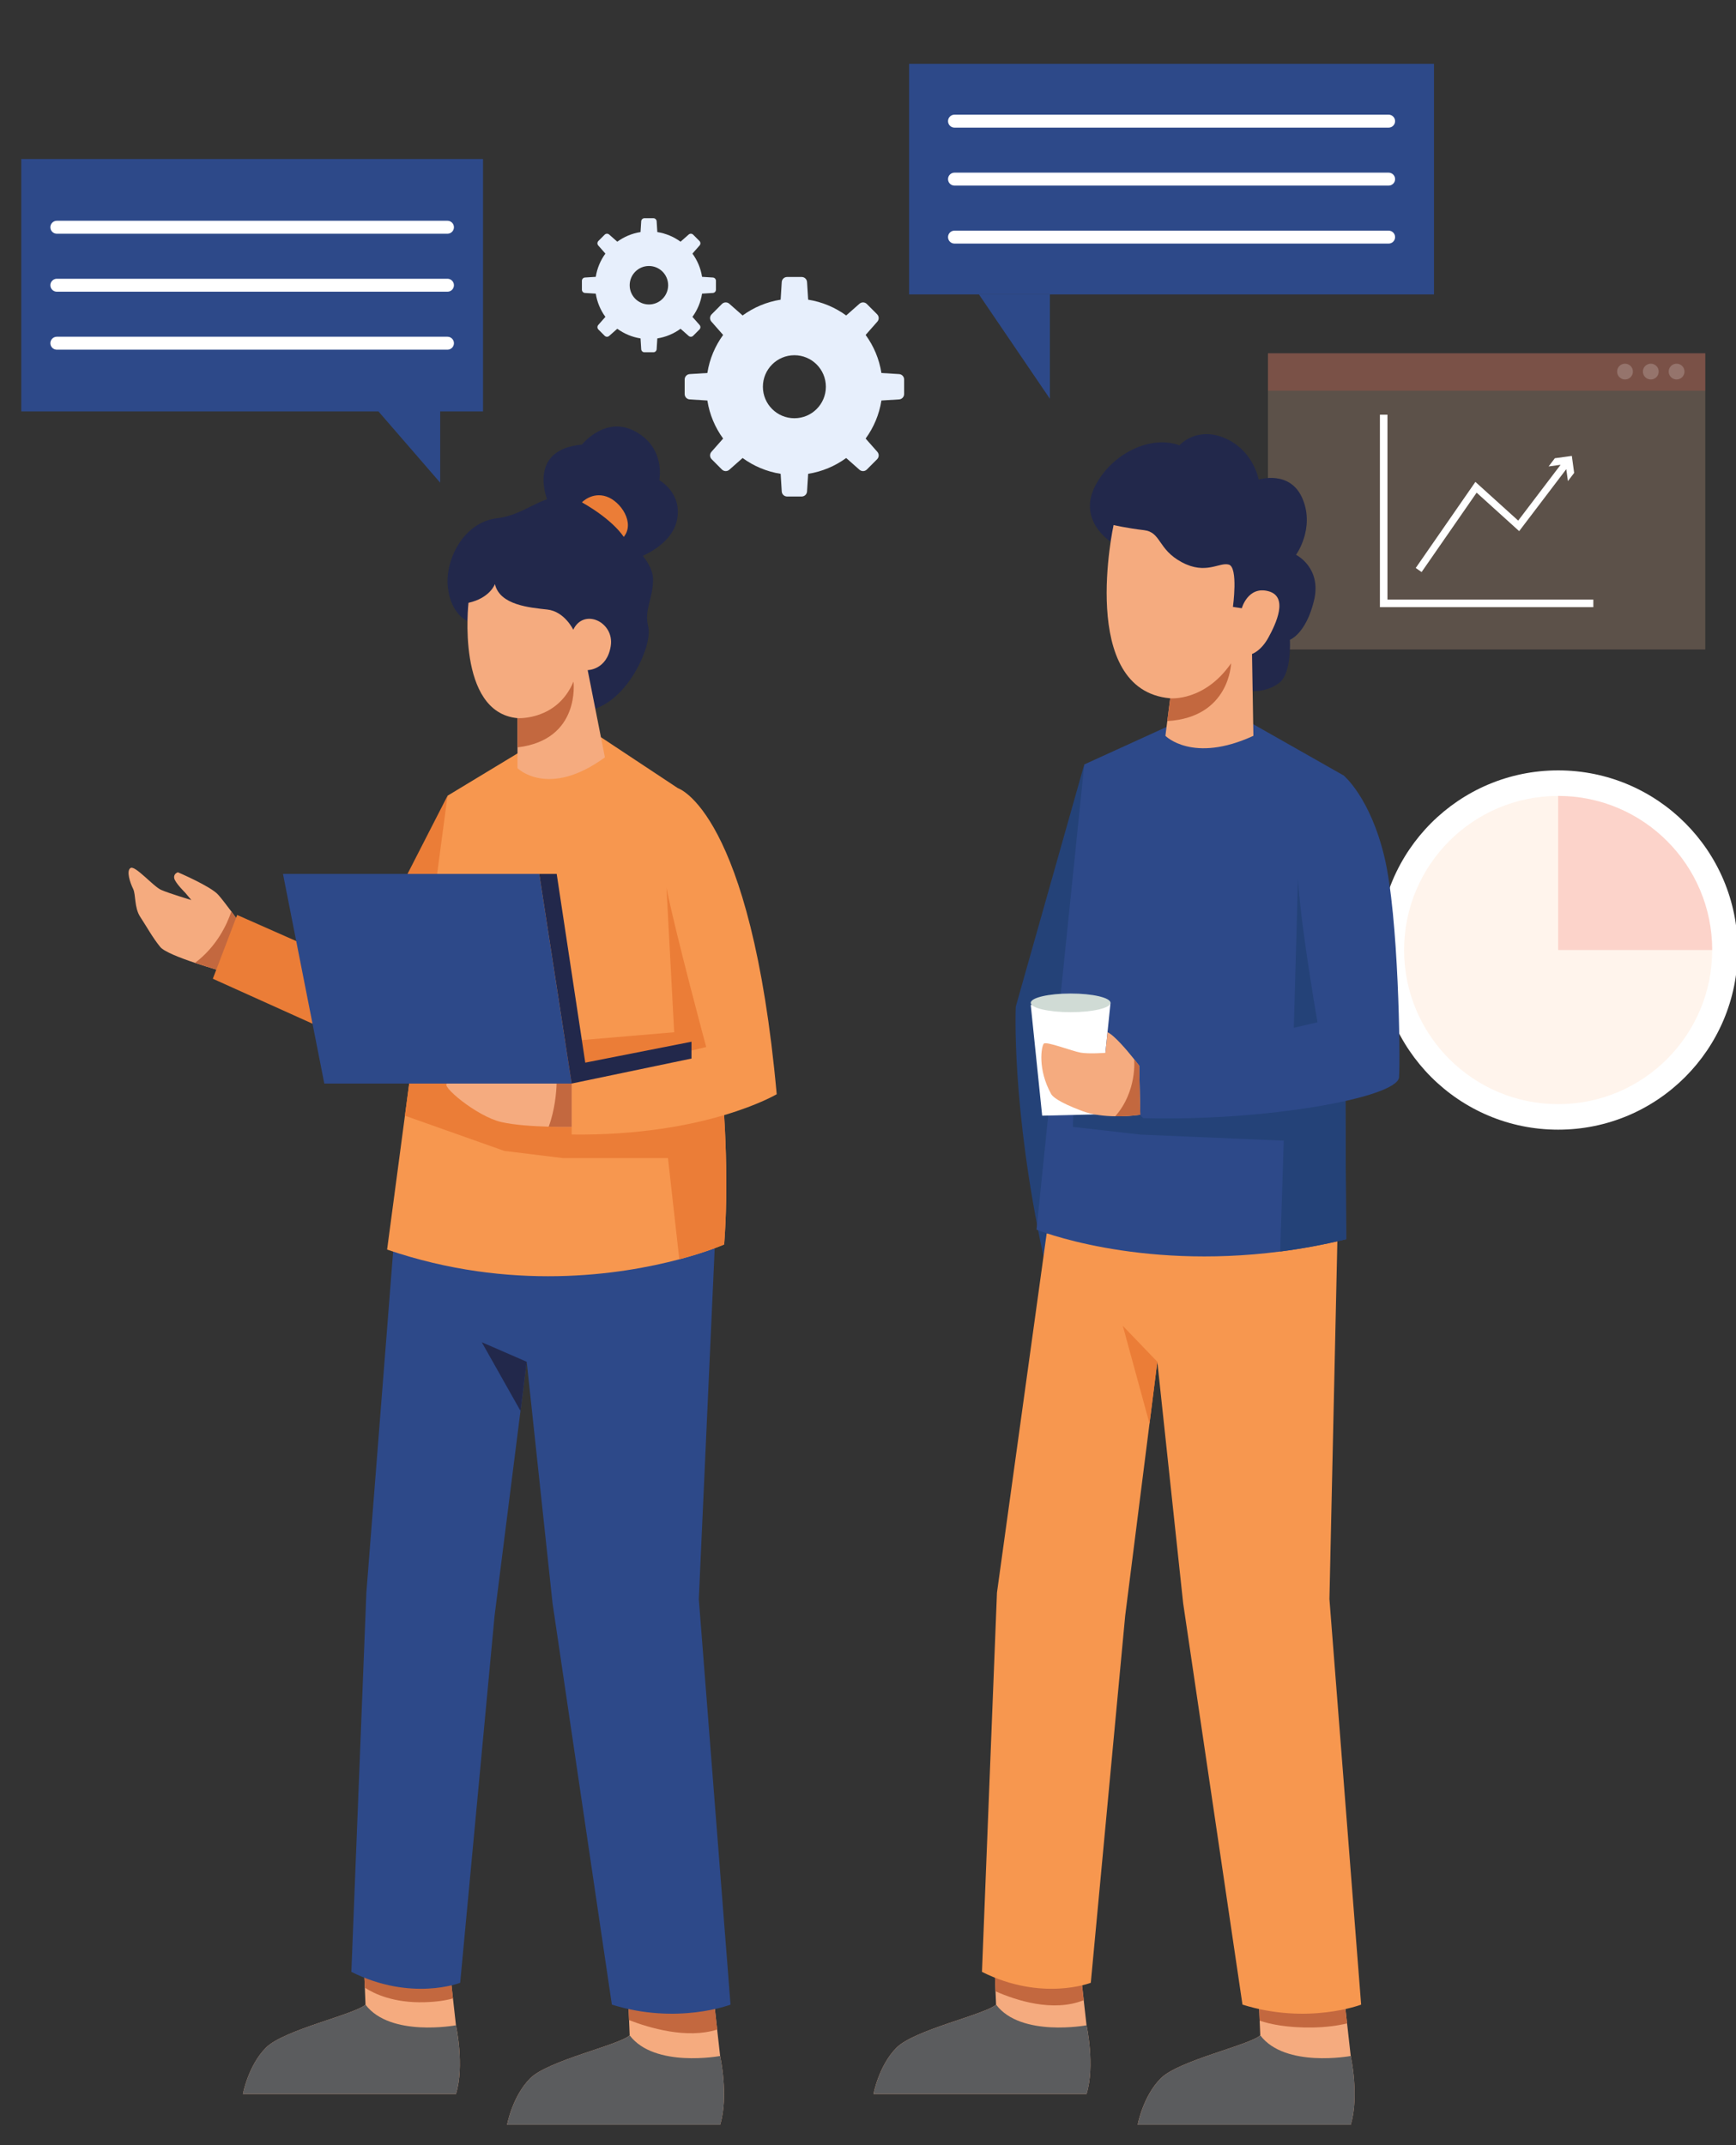 <svg xmlns="http://www.w3.org/2000/svg" width="408" height="504" viewBox="0 0 408 504" fill="none"><rect x="0" y="0" width="408" height="504" fill="#333333" stroke="none"/><g clip-path="url(#clip0_80_20155)"><path d="M408.403 223.208C408.403 246.514 389.514 265.414 366.207 265.414C342.9 265.414 324 246.514 324 223.208C324 199.9 342.9 181 366.207 181C389.514 181 408.403 199.9 408.403 223.208Z" fill="white"></path><path opacity="0.2" d="M402.406 223.208C402.406 243.202 386.201 259.416 366.206 259.416C346.211 259.416 329.998 243.202 329.998 223.208C329.998 203.213 346.211 186.999 366.206 186.999C386.201 186.999 402.406 203.213 402.406 223.208Z" fill="#FFCAA3"></path><path opacity="0.2" d="M402.406 223.208H366.206V186.999C386.201 186.999 402.406 203.213 402.406 223.208Z" fill="#F25044"></path><path opacity="0.2" d="M400.781 152.594H298V83H400.781V152.594Z" fill="#FFCAA3"></path><path d="M374.47 142.648H324.312V97.433H326.087V140.874H374.47V142.648Z" fill="white"></path><path d="M369.962 111.107L369.417 107.116L365.425 107.66L363.962 109.586L366.776 109.201L356.81 122.315L346.752 113.221L332.729 133.446L334.109 134.402L347.043 115.749L357.04 124.789L368.115 110.219L368.498 113.033L369.962 111.107Z" fill="white"></path><path opacity="0.2" d="M400.781 91.797H298V83H400.781V91.797Z" fill="#F25044"></path><path opacity="0.2" d="M395.894 87.301C395.894 88.326 395.063 89.158 394.037 89.158C393.012 89.158 392.18 88.326 392.18 87.301C392.18 86.275 393.012 85.444 394.037 85.444C395.063 85.444 395.894 86.275 395.894 87.301Z" fill="white"></path><path opacity="0.2" d="M389.834 87.301C389.834 88.326 389.003 89.158 387.977 89.158C386.951 89.158 386.12 88.326 386.12 87.301C386.12 86.275 386.951 85.444 387.977 85.444C389.003 85.444 389.834 86.275 389.834 87.301Z" fill="white"></path><path opacity="0.2" d="M383.774 87.301C383.774 88.326 382.942 89.158 381.917 89.158C380.891 89.158 380.06 88.326 380.06 87.301C380.06 86.275 380.891 85.444 381.917 85.444C382.942 85.444 383.774 86.275 383.774 87.301Z" fill="white"></path><path d="M169.249 499.209H119.177C119.177 499.209 120.418 492.488 124.607 488.299C128.786 484.108 145.447 480.508 147.991 478.197L147.843 474.622L147.782 473.134L147.499 466.057L167.713 469.289L168.499 476.342L168.549 476.833L169.249 483.052C169.249 483.052 171.313 492.488 169.249 499.209Z" fill="#F5AB7F"></path><path d="M168.549 476.833C161.459 479.106 152.624 476.465 147.844 474.622L147.783 473.134L147.5 466.056L167.713 469.289L168.5 476.342L168.549 476.833Z" fill="#C3683F"></path><path d="M119.181 499.209H169.25C171.314 492.489 169.25 483.049 169.25 483.049C169.25 483.049 153.819 485.918 147.991 478.202C145.449 480.506 128.785 484.106 124.606 488.297C120.414 492.489 119.181 499.209 119.181 499.209Z" fill="#5B5C5E"></path><path d="M107.16 491.997H57.087C57.087 491.997 58.328 485.276 62.519 481.085C66.696 476.896 83.359 473.295 85.902 470.985L85.743 467.004L85.694 465.923L85.411 458.845L105.624 462.076L106.411 469.129L106.459 469.523L107.16 475.839C107.16 475.839 109.224 485.276 107.16 491.997Z" fill="#F5AB7F"></path><path d="M106.458 469.522C104.8 469.989 102.601 470.344 99.689 470.419C92.586 470.603 88.04 468.49 85.742 467.003L85.693 465.922L85.41 458.844L105.624 462.075L106.41 469.129L106.458 469.522Z" fill="#C3683F"></path><path d="M57.088 491.997H107.156C109.221 485.276 107.156 475.836 107.156 475.836C107.156 475.836 91.725 478.706 85.899 470.99C83.356 473.295 66.691 476.893 62.512 481.085C58.321 485.276 57.088 491.997 57.088 491.997Z" fill="#5B5C5E"></path><path d="M168.045 291.644L164.237 375.696L171.69 470.98C171.69 470.98 159.189 475.788 143.802 470.98L129.858 376.658L123.789 319.943L116.236 379.623L108.154 465.851C108.154 465.851 96.683 470.339 82.577 463.287L86.104 374.174L92.555 292.043L168.045 291.644Z" fill="#2D4989"></path><path d="M57.087 217.894L52.873 228.389C52.873 228.389 49.457 227.442 45.832 226.226C42.293 225.046 38.557 223.583 37.673 222.502C35.879 220.327 34.441 217.661 32.979 215.449C31.504 213.225 31.971 210.19 31.271 208.801C30.583 207.413 29.612 204.538 30.705 203.923C31.799 203.309 36.027 208.249 37.857 209.071C39.676 209.883 44.972 211.467 44.972 211.467L43.521 209.735C43.521 209.735 41.113 207.375 40.941 206.307C40.757 205.238 41.813 204.943 41.813 204.943C41.813 204.943 49.543 208.237 51.288 210.227C52.061 211.087 53.253 212.659 54.372 214.146C55.797 216.089 57.087 217.894 57.087 217.894Z" fill="#F5AB7F"></path><path d="M57.087 217.894L52.873 228.389C52.873 228.389 49.457 227.442 45.832 226.226C50.956 222.367 53.352 217.182 54.372 214.146C55.797 216.089 57.087 217.894 57.087 217.894Z" fill="#C3683F"></path><path d="M105.182 186.958L84.354 227.619L55.74 214.969L50.018 229.954L89.475 247.739L106.643 229.954L105.182 186.958Z" fill="#EB7D37"></path><path d="M170.196 292.383C170.196 292.383 166.35 294.091 159.654 295.873C145.854 299.535 119.988 303.528 90.978 293.587L95.167 262.131L97.084 247.741L105.182 186.955L121.623 177.013L141.234 173.205L159.31 185.173C159.31 185.173 161.398 194.56 163.794 208.581C167.628 231.116 172.236 265.645 170.196 292.383Z" fill="#F7974F"></path><path d="M170.195 292.382C170.195 292.382 166.349 294.09 159.653 295.873L156.986 272.084H132.226L118.513 270.4L95.166 262.13L97.083 247.741L158.447 242.52L156.642 208.642C156.642 208.642 159.554 208.605 163.793 208.581C167.627 231.116 172.235 265.645 170.195 292.382Z" fill="#EB7D37"></path><path d="M128.574 117.295C128.574 117.295 123.886 105.597 136.762 104.468C136.762 104.468 142.296 97.465 149.412 101.419C156.528 105.372 154.947 112.827 154.947 112.827C154.947 112.827 160.368 115.763 159.125 122.088C157.883 128.413 149.751 131.124 149.751 131.124L128.574 117.295Z" fill="#22284B"></path><path d="M136.761 118.022C136.761 118.022 139.133 115.517 142.522 116.657C145.91 117.796 149.298 122.878 146.587 126.154C146.587 126.154 140.714 124.121 136.761 118.022Z" fill="#EB7D37"></path><path d="M109.869 145.918C109.869 145.918 105.926 144.338 105.249 137.901C104.572 131.462 108.976 122.653 116.882 121.749C124.789 120.845 129.194 113.73 136.761 118.022C144.329 122.314 146.588 126.154 146.588 126.154C146.588 126.154 153.478 131.35 153.478 136.094C153.478 140.837 151.332 143.097 152.349 147.276C153.365 151.454 147.966 163.785 139.904 166.486L109.869 145.918Z" fill="#22284B"></path><path d="M110.105 141.628C110.105 141.628 107.169 167.367 121.627 168.729V180.483C121.627 180.483 128.84 187.655 142.168 177.941L138.117 157.441C138.117 157.441 142.635 157.441 143.539 151.793C144.443 146.147 137.213 142.757 134.729 147.953C134.729 147.953 132.696 143.661 128.629 143.209C124.563 142.757 117.448 142.193 116.319 137.224C116.319 137.224 115.189 140.499 110.105 141.628Z" fill="#F5AB7F"></path><path d="M159.31 185.174C159.31 185.174 176.52 190.471 182.544 257.086C182.544 257.086 165.977 266.934 134.352 266.553V253.522L165.977 245.993C165.977 245.993 159.05 220.39 156.641 208.645C154.23 196.898 159.31 185.174 159.31 185.174Z" fill="#F7974F"></path><path d="M134.352 254.573V264.748C134.352 264.748 132.029 264.797 128.958 264.71C125.444 264.613 120.922 264.342 117.788 263.617C111.914 262.253 103.19 254.806 105.181 254.573C106.729 254.401 123.38 254.5 130.813 254.537C132.976 254.561 134.352 254.573 134.352 254.573Z" fill="#F5AB7F"></path><path d="M134.351 254.573V264.748C134.351 264.748 132.029 264.797 128.958 264.71C130.433 260.693 130.763 256.552 130.813 254.537C132.975 254.561 134.351 254.573 134.351 254.573Z" fill="#C3683F"></path><path d="M134.352 254.577H76.221L66.508 205.332H126.739L134.352 254.577Z" fill="#2D4989"></path><path d="M134.352 254.577L162.514 248.704V244.75L137.552 249.664L130.837 205.332H126.738L134.352 254.577Z" fill="#22284B"></path><path d="M123.789 319.943L113.23 315.354L122.328 331.487L123.789 319.943Z" fill="#22284B"></path><path d="M121.626 168.729C121.626 168.729 130.941 169.344 134.786 160.128C134.786 160.128 136.514 173.832 121.626 175.595V168.729Z" fill="#C3683F"></path><path d="M261.029 127.276C261.029 127.276 253.39 122.423 257.237 114.49C261.084 106.555 270.46 102.108 277.19 104.632C277.19 104.632 281.157 100.064 287.889 102.95C294.621 105.835 295.822 112.686 295.822 112.686C295.822 112.686 303.276 110.282 306.161 117.254C309.045 124.226 304.598 130.356 304.598 130.356C304.598 130.356 310.729 133.362 308.805 141.175C306.882 148.988 303.156 150.311 303.156 150.311C303.156 150.311 303.626 158.124 300.686 160.408C297.746 162.692 294.4 162.336 294.4 162.336L261.029 127.276Z" fill="#22284B"></path><path d="M254.828 179.601L238.725 236.524C238.725 236.524 237.626 259.78 245.245 295.197L251.622 281.857L254.828 179.601Z" fill="#244278"></path><path d="M317.452 499.209H267.379C267.379 499.209 268.62 492.488 272.811 488.299C276.988 484.108 293.651 480.508 296.194 478.197L296.047 474.757L295.986 473.134L295.703 466.057L315.916 469.289L316.592 475.396L316.702 476.342L317.452 483.052C317.452 483.052 319.516 492.488 317.452 499.209Z" fill="#F5AB7F"></path><path d="M267.389 499.209H317.458C319.523 492.489 317.458 483.049 317.458 483.049C317.458 483.049 302.027 485.918 296.199 478.202C293.658 480.506 276.993 484.106 272.814 488.297C268.623 492.489 267.389 499.209 267.389 499.209Z" fill="#5B5C5E"></path><path d="M255.361 491.997H205.289C205.289 491.997 206.53 485.276 210.72 481.085C214.898 476.896 231.56 473.295 234.104 470.985L233.969 467.852L233.894 465.923L233.613 458.845L253.825 462.076L254.612 469.129L254.698 469.94L255.361 475.839C255.361 475.839 257.426 485.276 255.361 491.997Z" fill="#F5AB7F"></path><path d="M254.612 469.129L254.699 469.94C247.436 472.84 238.736 469.953 233.969 467.852L233.895 465.923L233.613 458.845L253.825 462.076L254.612 469.129Z" fill="#C3683F"></path><path d="M316.591 475.396C314.415 475.924 311.725 476.305 308.445 476.354C302.62 476.44 298.59 475.605 296.046 474.757L295.985 473.134L295.702 466.057L315.915 469.289L316.591 475.396Z" fill="#C3683F"></path><path d="M205.296 491.997H255.365C257.429 485.276 255.365 475.836 255.365 475.836C255.365 475.836 239.935 478.706 234.107 470.99C231.564 473.295 214.9 476.893 210.721 481.085C206.529 485.276 205.296 491.997 205.296 491.997Z" fill="#5B5C5E"></path><path d="M314.311 291.634L312.446 375.696L319.898 470.98C319.898 470.98 307.397 475.788 292.01 470.98L278.067 376.658L271.998 319.943L264.443 379.623L256.362 465.851C256.362 465.851 244.89 470.339 230.786 463.287L234.311 374.174L245.998 289.759L314.311 291.634Z" fill="#F7974F"></path><path d="M316.371 291.154C311.013 292.469 305.828 293.402 300.876 294.041C267.023 298.429 243.603 288.905 243.603 288.905L254.833 179.606L274.163 170.796L294.535 170.145L315.792 182.198L315.94 209.293L316.371 291.154Z" fill="#2D4989"></path><path d="M300.876 294.041L301.71 267.992L267.993 266.566L252.154 264.76L252.352 258.616L303.873 248.872L305.053 206.652C305.053 206.652 309.76 207.757 315.94 209.293L316.37 291.154C311.013 292.469 305.828 293.402 300.876 294.041Z" fill="#244278"></path><path d="M261.718 123.356C261.718 123.356 253.225 162.143 275.022 164.065L273.899 172.88C273.899 172.88 280.31 179.452 294.575 172.88L294.254 153.648C294.254 153.648 296.338 153.007 298.101 149.801C299.865 146.596 302.909 140.184 298.101 138.903C293.293 137.62 291.85 142.909 291.85 142.909L289.767 142.588C289.767 142.588 291.049 133.293 288.805 132.652C286.561 132.011 283.435 135.136 277.746 132.091C272.057 129.045 272.938 125.039 268.851 124.557C264.763 124.077 261.718 123.356 261.718 123.356Z" fill="#F5AB7F"></path><path d="M315.797 182.202C315.797 182.202 321.982 187.294 325.347 201.238C328.714 215.182 329.131 248.278 328.81 253.087C328.49 257.895 297.219 263.505 268.691 262.703C268.691 262.703 265.443 260.885 267.847 249.826L309.641 240.185C309.641 240.185 304.191 209.091 304.993 201.238C305.794 193.385 310.573 184.802 315.797 182.202Z" fill="#2D4989"></path><path d="M260.998 235.617L242.246 236.099L244.934 262.128L258.309 261.808L260.998 235.617Z" fill="white"></path><path d="M267.993 261.897C267.993 261.897 265.401 262.315 262.108 262.267C259.651 262.241 256.8 261.947 254.329 261.025C248.555 258.863 247.339 257.56 247.056 257.056C243.811 251.232 244.745 245.849 245.311 245.211C245.876 244.572 252.02 246.992 254.023 247.324C256.025 247.656 259.797 247.361 259.797 247.361L260.289 242.52C261.863 243.196 264.897 246.784 266.556 248.872C267.268 249.769 267.736 250.384 267.736 250.384L267.993 261.897Z" fill="#F5AB7F"></path><path d="M262.107 262.267C267.305 256.38 266.555 248.872 266.555 248.872C267.267 249.769 267.735 250.384 267.735 250.384L267.993 261.897C267.993 261.897 265.401 262.315 262.107 262.267Z" fill="#C3683F"></path><path d="M242.246 235.617C242.246 236.829 246.443 237.812 251.622 237.812C256.799 237.812 260.998 236.829 260.998 235.617C260.998 234.406 256.799 233.424 251.622 233.424C246.443 233.424 242.246 234.406 242.246 235.617Z" fill="#D0DBD5"></path><path d="M271.998 319.943L263.888 311.507L270.16 334.47L271.998 319.943Z" fill="#EB7D37"></path><path d="M275.022 164.065C275.022 164.065 283.081 164.856 289.332 155.841C289.332 155.841 289.041 168.561 274.341 169.413L275.022 164.065Z" fill="#C3683F"></path><path d="M186.701 83.461C190.791 83.461 194.099 86.779 194.099 90.867C194.099 94.955 190.791 98.264 186.701 98.264C182.613 98.264 179.297 94.955 179.297 90.867C179.297 86.779 182.613 83.461 186.701 83.461ZM162.096 93.839L166.245 94.099C166.765 97.408 168.064 100.449 169.952 103.04L167.201 106.157C166.757 106.661 166.78 107.419 167.255 107.892L169.669 110.315C170.143 110.788 170.907 110.811 171.404 110.368L174.529 107.609C177.12 109.496 180.161 110.803 183.469 111.323L183.729 115.472C183.768 116.137 184.317 116.657 184.991 116.657H188.407C189.079 116.657 189.628 116.137 189.675 115.472L189.935 111.323C193.236 110.803 196.284 109.496 198.875 107.609L201.993 110.368C202.497 110.811 203.253 110.788 203.727 110.315L206.143 107.892C206.616 107.419 206.639 106.661 206.196 106.157L203.444 103.04C205.332 100.449 206.639 97.408 207.151 94.099L211.3 93.839C211.972 93.801 212.492 93.243 212.492 92.579V89.155C212.492 88.491 211.972 87.932 211.3 87.893L207.151 87.635C206.639 84.325 205.332 81.284 203.444 78.693L206.196 75.568C206.639 75.072 206.616 74.315 206.143 73.841L203.727 71.419C203.253 70.945 202.497 70.923 201.993 71.365L198.875 74.116C196.284 72.236 193.236 70.929 189.935 70.41L189.675 66.261C189.628 65.596 189.079 65.076 188.407 65.076H184.991C184.317 65.076 183.768 65.596 183.729 66.261L183.469 70.41C180.161 70.929 177.12 72.236 174.529 74.116L171.404 71.365C170.907 70.923 170.143 70.945 169.669 71.419L167.255 73.841C166.78 74.315 166.757 75.072 167.201 75.568L169.952 78.693C168.064 81.284 166.765 84.325 166.245 87.635L162.096 87.893C161.432 87.932 160.912 88.491 160.912 89.155V92.579C160.912 93.243 161.432 93.801 162.096 93.839Z" fill="#E7EFFC"></path><path d="M152.513 62.494C155.009 62.494 157.03 64.52 157.03 67.017C157.03 69.513 155.009 71.534 152.513 71.534C150.015 71.534 147.99 69.513 147.99 67.017C147.99 64.52 150.015 62.494 152.513 62.494ZM137.485 68.832L140.019 68.99C140.337 71.012 141.13 72.869 142.282 74.45L140.602 76.354C140.331 76.664 140.346 77.125 140.635 77.414L142.11 78.894C142.399 79.184 142.866 79.197 143.169 78.926L145.078 77.242C146.659 78.394 148.517 79.193 150.538 79.51L150.697 82.044C150.721 82.45 151.057 82.768 151.467 82.768H153.553C153.963 82.768 154.299 82.45 154.327 82.044L154.486 79.51C156.502 79.193 158.365 78.394 159.947 77.242L161.851 78.926C162.159 79.197 162.621 79.184 162.91 78.894L164.385 77.414C164.674 77.125 164.689 76.664 164.418 76.354L162.738 74.45C163.89 72.869 164.689 71.012 165.001 68.99L167.535 68.832C167.946 68.809 168.263 68.468 168.263 68.061V65.97C168.263 65.565 167.946 65.224 167.535 65.201L165.001 65.042C164.689 63.021 163.89 61.164 162.738 59.582L164.418 57.673C164.689 57.369 164.674 56.908 164.385 56.618L162.91 55.138C162.621 54.849 162.159 54.836 161.851 55.106L159.947 56.786C158.365 55.638 156.502 54.84 154.486 54.522L154.327 51.989C154.299 51.582 153.963 51.265 153.553 51.265H151.467C151.057 51.265 150.721 51.582 150.697 51.989L150.538 54.522C148.517 54.84 146.659 55.638 145.078 56.786L143.169 55.106C142.866 54.836 142.399 54.849 142.11 55.138L140.635 56.618C140.346 56.908 140.331 57.369 140.602 57.673L142.282 59.582C141.13 61.164 140.337 63.021 140.019 65.042L137.485 65.201C137.078 65.224 136.761 65.565 136.761 65.97V68.061C136.761 68.468 137.078 68.809 137.485 68.832Z" fill="#E7EFFC"></path><path d="M5 37.365V96.667H88.949L103.453 113.407V96.667H113.523V37.365H5Z" fill="#2D4989"></path><path d="M105.163 54.913H13.361C12.52 54.913 11.839 54.232 11.839 53.39C11.839 52.55 12.52 51.868 13.361 51.868H105.163C106.004 51.868 106.686 52.55 106.686 53.39C106.686 54.232 106.004 54.913 105.163 54.913Z" fill="white"></path><path d="M105.163 68.537H13.361C12.52 68.537 11.839 67.854 11.839 67.014C11.839 66.173 12.52 65.492 13.361 65.492H105.163C106.004 65.492 106.686 66.173 106.686 67.014C106.686 67.854 106.004 68.537 105.163 68.537Z" fill="white"></path><path d="M105.163 82.159H13.361C12.52 82.159 11.839 81.478 11.839 80.636C11.839 79.796 12.52 79.114 13.361 79.114H105.163C106.004 79.114 106.686 79.796 106.686 80.636C106.686 81.478 106.004 82.159 105.163 82.159Z" fill="white"></path><path d="M337.022 69.172H213.662V15H337.022V69.172Z" fill="#2D4989"></path><path d="M230.07 69.172L246.749 93.694V69.172H230.07Z" fill="#2D4989"></path><path d="M326.354 29.985H224.33C223.489 29.985 222.808 29.304 222.808 28.463C222.808 27.623 223.489 26.94 224.33 26.94H326.354C327.196 26.94 327.877 27.623 327.877 28.463C327.877 29.304 327.196 29.985 326.354 29.985Z" fill="white"></path><path d="M326.354 43.608H224.33C223.489 43.608 222.808 42.926 222.808 42.086C222.808 41.244 223.489 40.563 224.33 40.563H326.354C327.196 40.563 327.877 41.244 327.877 42.086C327.877 42.926 327.196 43.608 326.354 43.608Z" fill="white"></path><path d="M326.354 57.231H224.33C223.489 57.231 222.808 56.55 222.808 55.709C222.808 54.867 223.489 54.186 224.33 54.186H326.354C327.196 54.186 327.877 54.867 327.877 55.709C327.877 56.55 327.196 57.231 326.354 57.231Z" fill="white"></path></g><defs><clipPath id="clip0_80_20155"><rect width="408" height="504" fill="white"></rect></clipPath></defs></svg>
